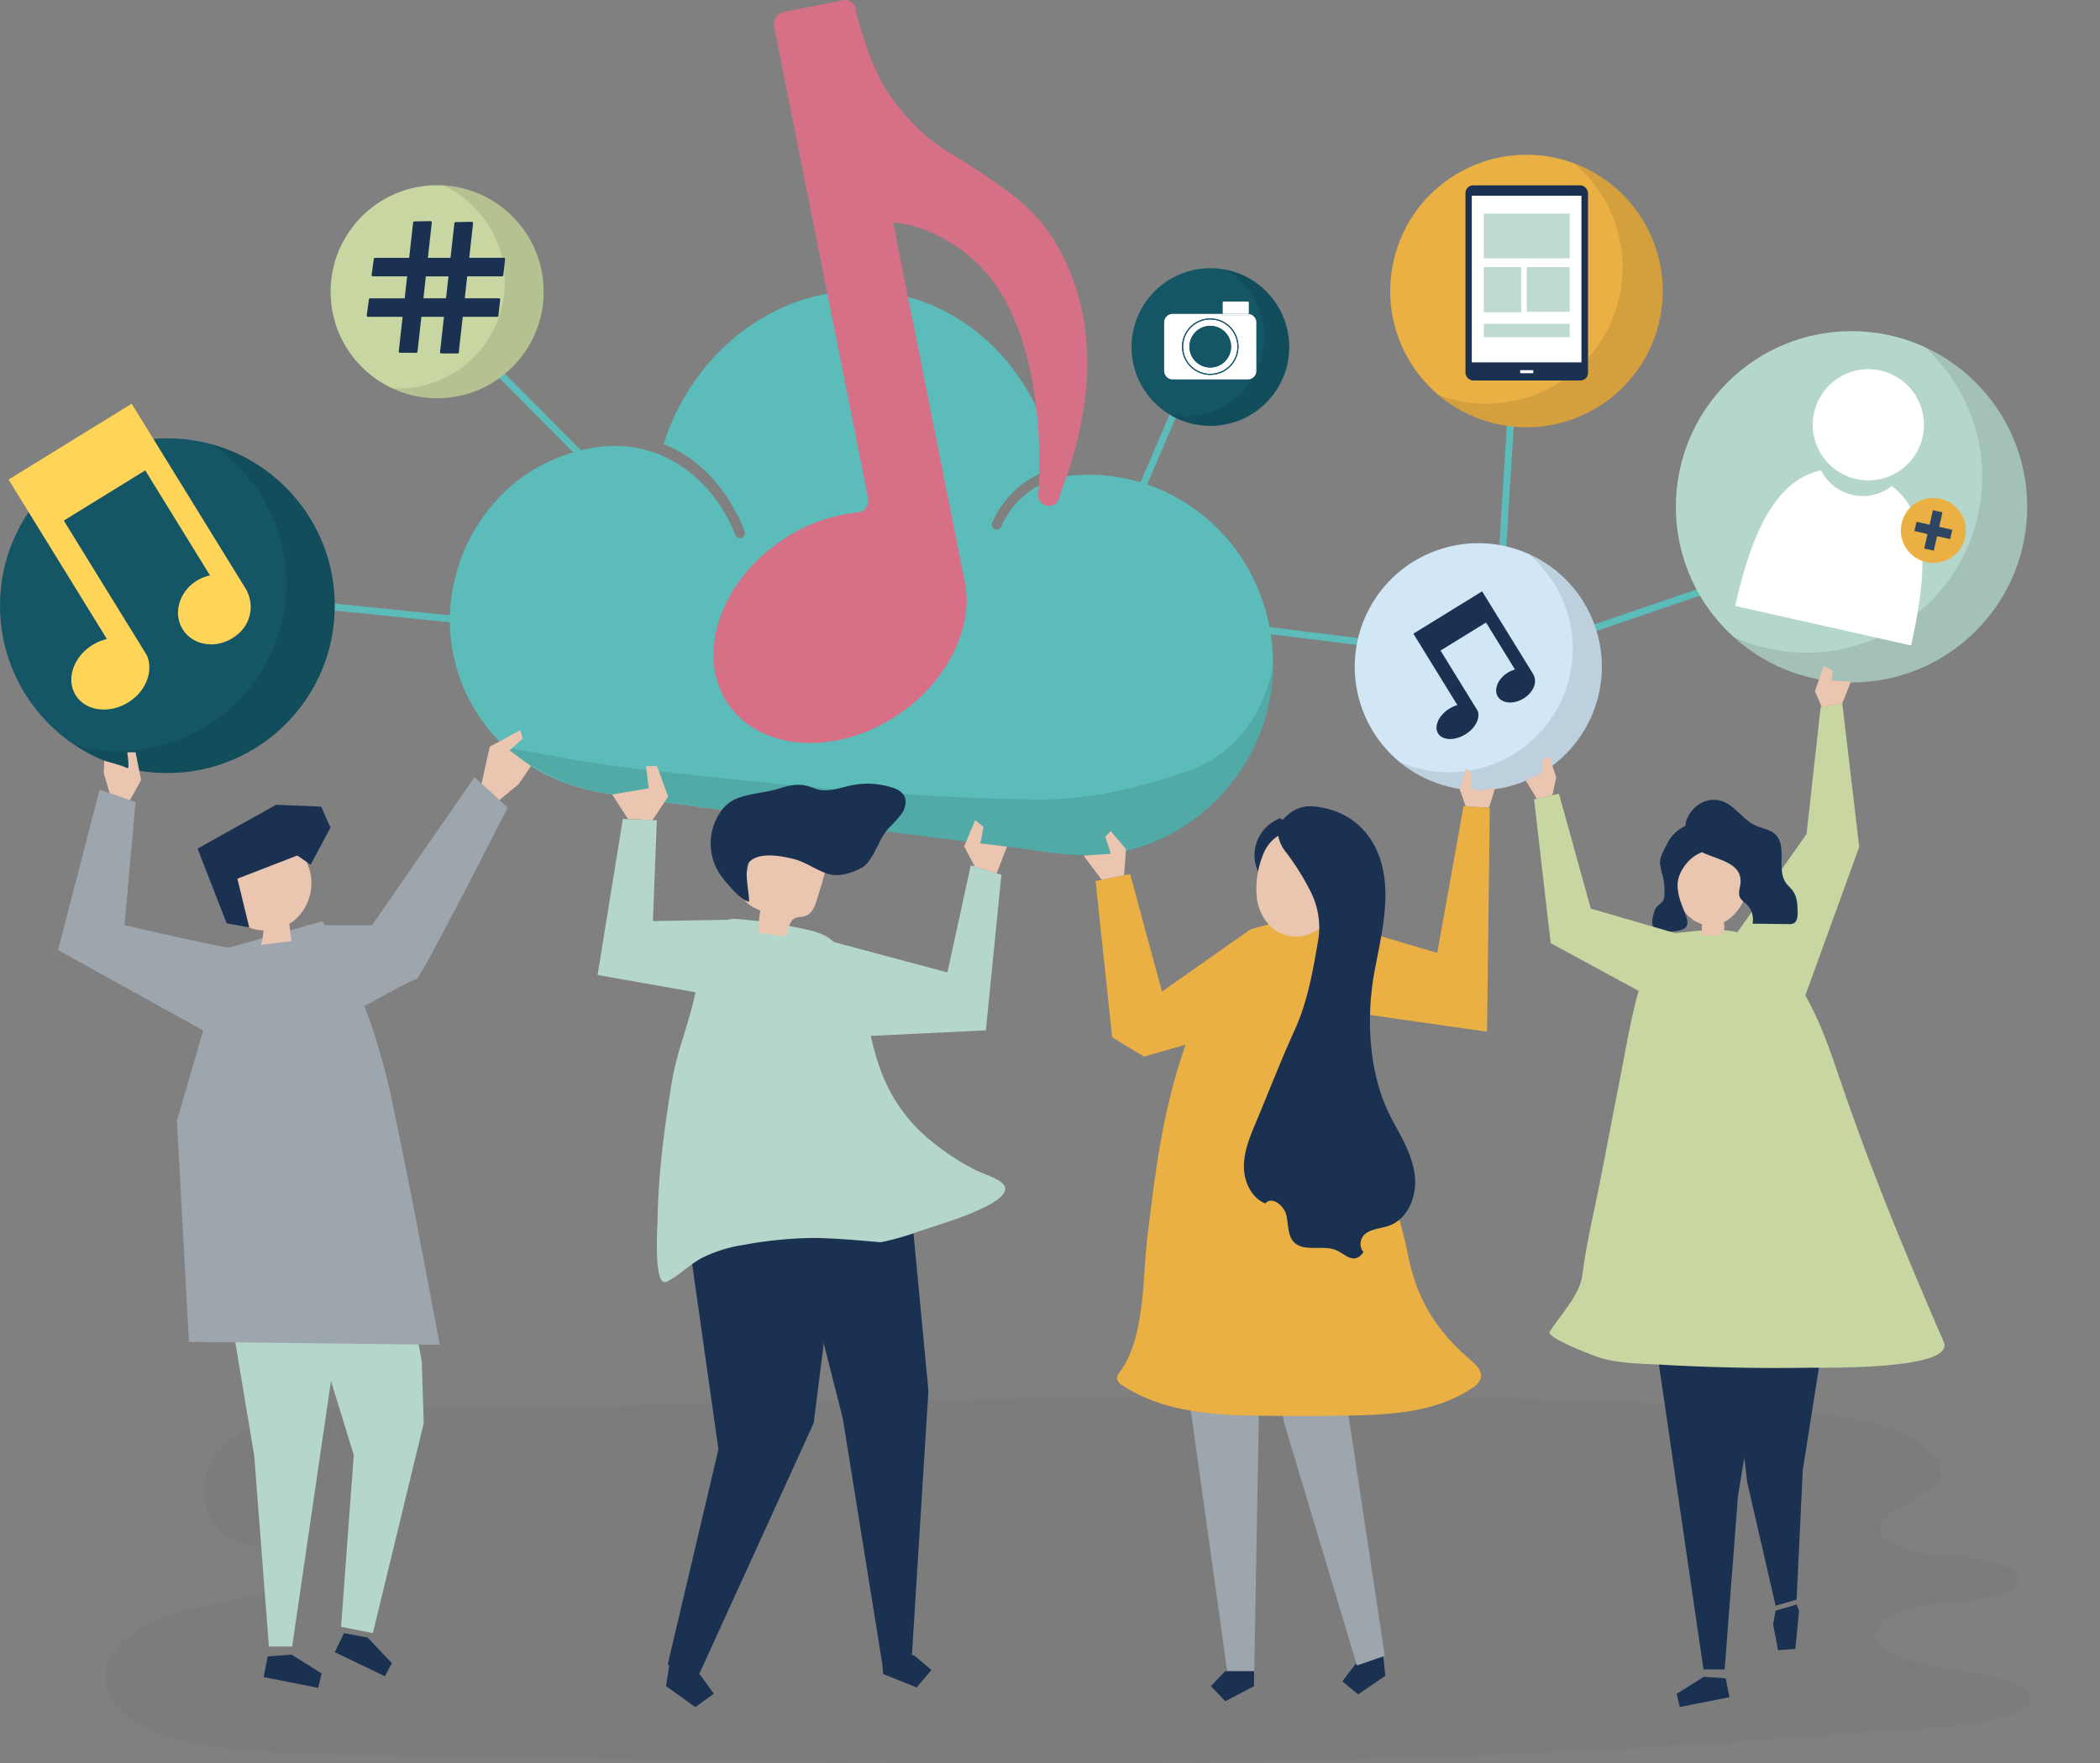 <svg xmlns="http://www.w3.org/2000/svg" width="545" height="457.66" viewBox="0 0 545 457.66"><rect x="0" y="0" width="545" height="457.66" fill="#808080" stroke="none"/><g transform="translate(-81 22.44)"><g transform="translate(81 10.551)"><path d="M243.171,604.177c-10.122.227-20.243.4-30.36.442-18.031.076-41.665-3.693-55.123,10.66-6.777,7.227-4.547,21.64,6.2,24.195,3.042.724,6.317.644,9.17,1.875s5.115,4.583,3.531,7.143a7.267,7.267,0,0,1-3.862,2.56c-9.45,3.477-19.923,3.918-29.323,7.511-22.336,8.537-18.48,25.7,1.826,31.234,18.261,4.981,38.568,4.292,57.395,4.629,110.183,1.973,220.663,4.317,330.236-2.336,23.63-1.435,47.125-3.247,70.653-4.936,10.768-.772,24.245-2.786,24.288-7.3.03-3.143-7.079-5.486-14.086-6.712-12.271-2.148-28.291-4.017-25.972-11.044.846-2.564,4.84-4.916,10.388-6.118,4.285-.928,9.214-1.173,13.86-1.732s9.408-1.585,11.362-3.413c5.26-4.924-7.986-7.854-17.311-8.3-11.168-.538-20.273-4-16.424-9.221,2.682-3.637,11.41-6.1,14.065-9.739a4.226,4.226,0,0,0,.356-4.54c-7.088-14.993-44.119-13.708-57.919-14.83-25.531-2.077-51.176-2.474-76.788-2.659-58.1-.422-116.2.282-174.284,1.376C277.764,603.244,260.467,603.79,243.171,604.177Z" transform="translate(-100.792 -271.824)" fill="#272525" opacity="0.04"/><path d="M266.02,252.6c-.031,0-.061,0-.092,0l-42.362-4.308a.9.9,0,1,1,.181-1.786l42.362,4.308a.9.9,0,0,1-.09,1.79Z" transform="translate(-140.369 -123.183)" fill="#5bbcb9"/><path d="M318.65,159.86a.893.893,0,0,1-.636-.265L288,129.387a.9.9,0,1,1,1.273-1.265l30.011,30.207a.9.9,0,0,1-.636,1.53Z" transform="translate(-167.584 -73.496)" fill="#5bbcb9"/><path d="M579.2,193.226a.9.9,0,0,1-.824-1.252l16.795-39.128a.9.9,0,0,1,1.649.708l-16.8,39.128A.9.9,0,0,1,579.2,193.226Z" transform="translate(-289.272 -83.734)" fill="#5bbcb9"/><path d="M750.727,201.727l-.057,0a.9.9,0,0,1-.84-.952l2.662-42.5a.9.9,0,1,1,1.792.112l-2.662,42.5A.9.9,0,0,1,750.727,201.727Z" transform="translate(-361.106 -85.883)" fill="#5bbcb9"/><path d="M668.321,262.022a.9.9,0,0,1-.111-.007l-55.348-6.84a.9.9,0,1,1,.22-1.782l55.348,6.84a.9.9,0,0,1-.109,1.788Z" transform="translate(-303.414 -126.068)" fill="#5bbcb9"/><path d="M783.2,251.449a.9.9,0,0,1-.29-1.747l40.3-13.749a.9.9,0,0,1,.58,1.7l-40.3,13.749A.905.905,0,0,1,783.2,251.449Z" transform="translate(-374.707 -118.746)" fill="#5bbcb9"/><g transform="translate(172.837 273.198)"><path d="M379.037,720.413l-.658,4.14L386,730.008l4.8-3.482-3.482-4.8-7.621-5.455Z" transform="translate(-378.379 -593.123)" fill="#1a3151"/><path d="M386.206,504.648l-2,12.572,8.1,57.142L379.13,630.27l7.95,2.947,29.945-65.668,2.592-20.446-1.146-42.721Z" transform="translate(-378.694 -504.383)" fill="#1a3151"/></g><g transform="translate(202.9 272.66)"><path d="M463.11,505.554l5.04,53.265L463.806,628.4l-7.726.641-10.141-63.026L430.1,503.458Z" transform="translate(-430.105 -503.458)" fill="#1a3151"/><path d="M475.089,721.618l8.7,3.484,3.831-4.524-4.524-3.831-8.354.693Z" transform="translate(-448.799 -592.784)" fill="#1a3151"/></g><path d="M686.62,370.276l18.309,5.385,6.821-38.054,6.821.359-.718,58.158-37.7-5.385Z" transform="translate(-331.928 -161.339)" fill="#ebb044"/><g transform="translate(416.043 34.066)"><circle cx="45.593" cy="45.593" r="45.593" transform="translate(0 64.478) rotate(-45)" fill="#b5d6ca"/><path d="M904.678,132.553a45.6,45.6,0,0,1-49.673,75.189,45.6,45.6,0,1,0,49.673-75.189Z" transform="translate(-821.197 -109.528)" opacity="0.1"/><g transform="translate(34.286 23.968)"><g transform="translate(0 31.054)"><path d="M896.462,191.682a12.154,12.154,0,0,1-18.362-4.076c-12.217,2.6-18.231,17.22-22.272,35.184l45.642,10.266C905.524,215.03,906.62,199.261,896.462,191.682Z" transform="translate(-855.828 -187.606)" fill="#fff"/></g><circle cx="14.434" cy="14.434" r="14.434" transform="translate(15.324 12.368) rotate(-25.368)" fill="#fff"/><g transform="translate(39.885 35.111)"><circle cx="8.435" cy="8.435" r="8.435" transform="matrix(0.864, -0.503, 0.503, 0.864, 0, 8.494)" fill="#ebb044"/><path d="M945.673,210.479l-3.4-.764.847-3.766-2.481-.558-.847,3.766-3.4-.764-.545,2.422,3.4.764-.847,3.766,2.481.558.847-3.766,3.4.764Z" transform="translate(-929.228 -199.112)" fill="#2e4661"/></g></g></g><circle cx="32.065" cy="32.065" r="32.065" transform="translate(342.589 120.823) rotate(-19.898)" fill="#d1e7f5"/><path d="M752.775,236.01a31.914,31.914,0,0,0-13.484-11.176,32.064,32.064,0,0,1-33.425,54.006,32.064,32.064,0,0,0,46.909-42.83Z" transform="translate(-342.694 -114.11)" opacity="0.1"/><g transform="translate(402.133 149.604)"><g transform="translate(44.509 144.954)"><path d="M878.041,548.649,870.7,595.12l-1.6,33.637-5.446,1.6-7.368-32.035-6.8-57.19Z" transform="translate(-849.482 -541.134)" fill="#1a3151"/><path d="M873.4,695.7l-.641,3.524,1.281,6.727,4.485-.32.961-9.931-.641-1.6Z" transform="translate(-859.232 -605.197)" fill="#1a3151"/></g><g transform="translate(27.876 160.494)"><path d="M820.864,575.387l12.083,82.671h5.492l3.469-45.093,7.516-45.093Z" transform="translate(-820.864 -567.871)" fill="#1a3151"/><path d="M836.732,726.361l-7.072,4.446.836,3.394,12.882-2.544-.987-4.9Z" transform="translate(-824.548 -634.247)" fill="#1a3151"/></g><path d="M825.8,395.172c.106.065.212.133.316.2,13.049,8.581,17.809,23.472,22.615,37.54,7.8,22.831,16.889,44.715,26.485,66.851,3.2,7.393-31.783,6.647-35.26,6.7q-18.524.287-37.037-.738c-5.627-.312-11.452-.282-16.847-1.83-1.165-.334-14.115-5.2-13.116-6.774,2.87-4.522,7.825-9.56,8.474-14.735.735-5.854,1.96-11.632,3.178-17.4,2.367-11.208,4.367-22.488,6.618-33.719,2.124-10.6,3.716-22.257,8.25-32.069a12.33,12.33,0,0,1,1.918-3.235,8.555,8.555,0,0,1,5.518-2.458C813.153,392.877,820.248,391.736,825.8,395.172Z" transform="translate(-772.901 -334.061)" fill="#c8d6a1"/><g transform="translate(48.278)"><path d="M855.969,351.805,874.4,325.594l3.669-33.026,5.612-.839,4.386,37.23-14.014,38.617Z" transform="translate(-855.969 -291.729)" fill="#c8d6a1"/></g></g><g transform="translate(116.77 42.449)"><path d="M491.793,185.133c-8.509-20.787-29.851-32.776-51.061-29.455a1.133,1.133,0,0,1-.117.006A22.5,22.5,0,0,0,424.981,168.6a1.276,1.276,0,1,1-2.343-1.013,25.015,25.015,0,0,1,16.46-14.217c-4.222-25.054-24.071-44.881-48.444-45.958-23.985-1.06-45.66,15.738-53.3,39.777a30.738,30.738,0,0,1,5.592,2.845c7.1,4.593,12.182,11.627,15.42,19.7.641,1.6-1.706,2.676-2.345,1.085a43.544,43.544,0,0,0-3.916-7.573c-5.736-8.8-14.757-14.732-24.945-15.5-10.294-.778-22.044,3.675-29.919,10.779a46.568,46.568,0,0,0-15.3,32.5,44.7,44.7,0,0,0,12.415,32.893c7.732,7.855,17.32,12.177,27.863,13.914,6.913,1.139,13.856,2.1,20.8,3.062,19.838,2.741,39.7,5.278,59.572,7.787q13.093,1.654,26.189,3.28c7.172.89,14.644,2.433,21.89,1.857,23.693-1.884,43.974-22.258,44.817-47.944A50.536,50.536,0,0,0,491.793,185.133Z" transform="translate(-281.913 -107.361)" fill="#5bbcb9"/><path d="M506.256,276.069q.024-.656.029-1.313c-2.25,12.322-9.594,22.96-21.783,27.264-12.524,4.422-25.8,7.6-38.8,7.5-34.117-.277-69.96-4.074-103.882-7.882-10.828-1.207-20.878-3.1-33.909-5.528-.106-.02-.2.091-.306.142a53.741,53.741,0,0,0,21,10.709q1.858.432,3.76.751c6.933,1.159,13.9,2.143,20.855,3.122,19.525,2.746,39.078,5.294,58.633,7.813q3.682.464,7.364.927,13.6,1.706,27.206,3.386c2.65.328,5.342.73,8.047,1.095a47.339,47.339,0,0,0,6.709,0C484.955,322.223,505.348,301.833,506.256,276.069Z" transform="translate(-292.673 -177.466)" opacity="0.1"/></g><g transform="translate(155.088 179.572)"><path d="M363.213,343.622,362.2,369.785l20.822-.359,1.436,20.822-36.618-6.462,6.554-40.494Z" transform="translate(-347.841 -343.292)" fill="#b5d6ca"/></g><g transform="translate(215.351 191.607)"><path d="M488.113,364l-6.057,27.789-30.526-8.163,9.706,24.679,30.8-1.478,4.03-40.389Z" transform="translate(-451.529 -363.999)" fill="#b5d6ca"/></g><path d="M374.337,470.49c-.107,4.881.046,11.46,1.921,11.7a1.7,1.7,0,0,0,1-.3c3.243-1.77,5.536-4.262,8.733-5.972a36.8,36.8,0,0,1,10.941-3.412,105.633,105.633,0,0,1,17.09-1.764c6.218-.108,18.321,1.115,18.321,1.115a68.159,68.159,0,0,0,10.181-2.908c5.752-1.918,11.625-3.608,17.022-6.294,1.731-.863,6.509-3.41,4.8-5.716-1.293-1.746-5.684-2.915-7.663-3.988a67.335,67.335,0,0,1-12.41-8.415,42.265,42.265,0,0,1-11.7-16.844,69.915,69.915,0,0,1-2.872-10.007c-.4-1.834-.75-3.678-1.079-5.524a22.4,22.4,0,0,0-1.272-5.614c-.957-2.194-1.783-4.43-2.865-6.573-1.534-3.036-3.484-6.06-6.477-7.678a18.351,18.351,0,0,0-4.624-1.555,119.678,119.678,0,0,0-18.25-2.784,4.958,4.958,0,0,0-2.441.237,4.887,4.887,0,0,0-2,2.247,62.949,62.949,0,0,0-6.548,17.364c-1.636,7.588-4.707,14.786-5.964,22.55-.892,5.509-1.718,11.029-2.36,16.569-.717,6.183-1.209,12.394-1.314,18.615C374.5,466.234,374.387,468.17,374.337,470.49Z" transform="translate(-203.839 -182.41)" fill="#b5d6ca"/><g transform="translate(45.915 175.88)"><g transform="translate(11.815 111.842)"><path d="M216.262,533.517v9.9l13.2,42.912-3.3,44.562,8.252,1.651,13.2-54.465-.505-16.024-6.1-32.682Z" transform="translate(-195.378 -529.374)" fill="#b5d6ca"/><path d="M211.687,550.731,198.42,641.506H192.39l-3.809-49.514-8.252-49.514Z" transform="translate(-180.329 -534.862)" fill="#b5d6ca"/><path d="M239.011,708.02l6.3,6.667-1.82,3.38-13-6.239,2.394-4.939Z" transform="translate(-201.337 -603.717)" fill="#1a3151"/><path d="M206.006,716.5l7.766,4.882-.918,3.727-14.145-2.794,1.084-5.381Z" transform="translate(-188.026 -607.744)" fill="#1a3151"/></g><path d="M173.06,395.945,197.778,389S209.4,405.274,215.8,435.5c5.979,28.263,12.39,63.416,12.39,63.416-1.189-.013-57.8-.73-65.058-.754L160,440.727Z" transform="translate(-160 -358.743)" fill="#9ea6ad"/><g transform="translate(5.355)"><path d="M204.054,361.913a24.817,24.817,0,0,0-2.8-5.839c-4.541,2.853-11.017,1.314-15.158,4.743-2.692,2.229-3.657,6.178-2.977,9.69a8.574,8.574,0,0,0,2.142,4.431,8.191,8.191,0,0,0,2.673,1.731,11.667,11.667,0,0,0,4.114.9,20.947,20.947,0,0,1-.6,3.756l7.866-.962q-.274-2.261-.547-4.523a11.189,11.189,0,0,0,1.791-1.329A12.769,12.769,0,0,0,204.054,361.913Z" transform="translate(-174.95 -344.954)" fill="#eac5b0"/><path d="M195.082,350.119l-15.532,6.01,3.081,12.665-5.862-1.087-7.555-19.39L189.6,336.94l11.706.5,2.4,5.45-5.135,9.607Z" transform="translate(-169.213 -336.94)" fill="#1a3151"/></g></g><g transform="translate(289.884 176.268)"><g transform="translate(40.218 101.963)"><path d="M691.145,716.463l.393,3.878-7.045,4.835-4.112-3.4,3.326-4.357,7.045-4.835Z" transform="translate(-662.123 -596.611)" fill="#1a3151"/><path d="M677.813,514.335l1.193,11.777-10.565,40.462,9.81,65.02-7.221,2.488L651.989,570.6l-3.022-18.467.11-39.094Z" transform="translate(-648.967 -513.042)" fill="#9ea6ad"/></g><g transform="translate(13.525 106.477)"><path d="M603.039,530.713l15.189,108.951h6.9l1.242-69.837,12.566-49.018Z" transform="translate(-603.039 -520.809)" fill="#9ea6ad"/><path d="M632.914,727.74l-7.466,3.914-3.733-3.914,3.733-3.914h7.466Z" transform="translate(-610.861 -605.833)" fill="#1a3151"/></g><path d="M617.652,390.6c5.493-4.548,11.767.532,18.735.532a354.451,354.451,0,0,0,7.685,45.516c2.965,12.924,8.616,25.523,11.131,38.429,2.243,11.51,7.131,19.785,16.323,27.669,1.432,1.228,3.082,2.823,2.655,4.661a4.669,4.669,0,0,1-2.159,2.539c-9.267,6.356-21.18,7.018-32.416,7.207q-12.8.216-25.6-.015c-11.114-.2-23.48-1.508-32.957-7.937a2.428,2.428,0,0,1-1.283-1.652,2.735,2.735,0,0,1,.739-1.663c6.619-9.146,5.853-24.273,7.144-34.982,1.456-12.085,2.919-24.205,5.8-36.031a153.081,153.081,0,0,1,7.373-22.487C604.327,403.977,610.669,396.381,617.652,390.6Z" transform="translate(-579.769 -359.008)" fill="#ebb044"/><g transform="translate(32.936)"><path d="M653,350.5a11.622,11.622,0,0,0-9.407,8.648,10.23,10.23,0,0,1,4.26-16.163c2.51,1.756,4.33,2.833,4.863,5.849Z" transform="translate(-638.438 -339.859)" fill="#1a3151"/><path d="M648.141,375.12c-3.3-1.551-5.391-5.036-5.993-8.628a23.085,23.085,0,0,1,1.218-10.752c3.694-11.543,18.208-7.682,21.264,2.41C667.295,366.945,657.722,379.628,648.141,375.12Z" transform="translate(-638.737 -342.238)" fill="#eac5b0"/><path d="M649.874,451.14c-2.1-1.593-1.852-4.726-2.394-7.3s-3.789-5.137-5.5-3.138c-3.64-1.5-5.555-5.711-5.542-9.647s1.56-7.684,3.084-11.312c3.377-8.042,6.536-16.219,10.145-24.159,3.411-7.505,4.765-15.764,6.14-23.753a20.551,20.551,0,0,0-1.945-11.848,64.667,64.667,0,0,0-6.419-10.338,9.621,9.621,0,0,1-2.124-4.533,6.268,6.268,0,0,1,2.176-4.958,8.785,8.785,0,0,1,7.221-2.492c9.794.969,16.424,7.651,18.02,17.528,1.349,8.351-.812,16.809-2.368,25.125-2.339,12.5-1.549,27.388,4.561,38.683,2.49,4.6,5.256,9.254,5.86,14.453s-1.668,11.17-6.576,12.985c-1.918.709-4.1.749-5.824,1.841a3.4,3.4,0,0,0-.916,5.08c-2.59,3.45-4.629.453-7.237-.589C657.054,451.5,652.555,453.178,649.874,451.14Z" transform="translate(-636.437 -337.607)" fill="#1a3151"/></g></g><path d="M614.915,381l-4.5,1.235-22.976,16.155-8.257-30.515-8.975,1.8,4.308,40.567,8.257,5.026,16.155-4.667Z" transform="translate(-285.881 -174.015)" fill="#ebb044"/><path d="M575.378,360.167l.488-6.775-3.949-4.667-1.436,1.436,1.436,4.426-7.06.49,4.676,6.259Z" transform="translate(-283.639 -165.996)" fill="#eac5b0"/><path d="M734.358,330.556l-1.5-4.282,1.507-5.473,1.491,1,.121,4.332,2.828.3,3.24-.731s-1.491,5.1-1.671,5.168S734.358,330.556,734.358,330.556Z" transform="translate(-353.997 -154.301)" fill="#eac5b0"/><path d="M514.286,355.853l-2.757-5.249,2.872-6.821,2.154,1.795-.819,4.24,6.913.862-2.676,6.917Z" transform="translate(-261.306 -163.926)" fill="#eac5b0"/><path d="M364.837,333.7l4.032-6.106-2.872-7.9h-2.872l.718,5.744-9.511,1.6,4.126,6.373Z" transform="translate(-195.472 -153.837)" fill="#eac5b0"/><path d="M893.182,285.533l-1.757-4.069,2.293-6.6,2.36,1.389-.356,2.406,5.026.359-2.25,5.67Z" transform="translate(-420.407 -135.064)" fill="#eac5b0"/><circle cx="43.439" cy="43.439" r="43.439" transform="translate(0 80.774)" fill="#145566"/><path d="M149.909,175.97A43.449,43.449,0,0,1,114.275,254a43.443,43.443,0,1,0,35.634-78.032Z" transform="translate(-94.936 -93.646)" opacity="0.1"/><circle cx="27.643" cy="27.643" r="27.643" transform="translate(85.801 15.077)" fill="#c8d6a1"/><path d="M269.384,60.345a27.643,27.643,0,0,1-11.617,52.726c-.525,0-1.047-.018-1.565-.047a27.642,27.642,0,1,0,13.182-52.679Z" transform="translate(-154.375 -45.222)" opacity="0.1"/><circle cx="20.463" cy="20.463" r="20.463" transform="translate(285.186 57.08) rotate(-45)" fill="#145566"/><path d="M617.959,98.026a20.467,20.467,0,0,1-14.611,37.6,20.465,20.465,0,1,0,14.611-37.6Z" transform="translate(-299.76 -61.003)" opacity="0.1"/><circle cx="35.362" cy="35.362" r="35.362" transform="translate(353.617 68.831) rotate(-76.717)" fill="#ebb044"/><path d="M758.581,50.521a35.368,35.368,0,0,1-35.2,60.15,35.364,35.364,0,1,0,35.2-60.15Z" transform="translate(-350.03 -41.107)" opacity="0.1"/><g transform="translate(380.324 15.12)"><rect width="31.808" height="50.642" rx="1.98" fill="#1a3151"/><rect width="28.458" height="43.249" transform="translate(1.642 2.687)" fill="#fff"/><rect width="3.408" height="0.786" transform="translate(14.2 47.967)" fill="#fff"/><g transform="translate(4.748 7.326)"><rect width="22.312" height="11.606" fill="#b5d6ca" opacity="0.87"/><rect width="9.728" height="11.726" transform="translate(0 13.894)" fill="#b5d6ca" opacity="0.87"/><rect width="11.156" height="11.608" transform="translate(11.156 13.894)" fill="#b5d6ca" opacity="0.87"/><rect width="22.312" height="3.447" transform="translate(0 28.623)" fill="#b5d6ca" opacity="0.87"/></g></g><path d="M280.666,86.174a.339.339,0,0,0-.339-.339l-8.97.006q.5-4.5,1-9.006a.338.338,0,0,0-.339-.339l-4.179.073a.347.347,0,0,0-.339.339l-1,8.937-5.873,0,1.017-9.185a.339.339,0,0,0-.339-.339l-4.179.073a.347.347,0,0,0-.339.339q-.508,4.558-1.015,9.115l-8.855.006a.347.347,0,0,0-.339.339l-.553,4.12c-.025.184.173.339.339.339h8.873q-.317,2.851-.635,5.7l-8.956.006a.347.347,0,0,0-.339.339l-.553,4.12a.339.339,0,0,0,.339.339h8.974l-1,8.985a.339.339,0,0,0,.339.339l4.192.015a.346.346,0,0,0,.339-.339q.5-4.5,1-9H264.8l-1.02,9.157a.34.34,0,0,0,.339.339l4.192.015a.346.346,0,0,0,.339-.339q.508-4.586,1.015-9.171h8.927a.346.346,0,0,0,.339-.339q.234-2.071.468-4.143a.34.34,0,0,0-.339-.339l-8.862.006q.315-2.846.63-5.691h9.035a.31.31,0,0,0,.315-.247.375.375,0,0,0,.024-.092ZM260.1,90.655h5.87l-.635,5.693-5.866,0Z" transform="translate(-149.58 -51.914)" fill="#1a3151"/><g transform="translate(302.128 45.271)"><path d="M633.752,115.454v-2.983a.256.256,0,0,0-.256-.256h-6.269a.256.256,0,0,0-.256.256v2.957H633.5A2.146,2.146,0,0,1,633.752,115.454Z" transform="translate(-611.781 -112.216)" fill="#fff"/><path d="M622.807,117.77v.188a.256.256,0,0,1-.256.256h-6.269a.256.256,0,0,1-.256-.256v-.213H603.043a2.207,2.207,0,0,0-2.207,2.206v12.591a2.207,2.207,0,0,0,2.207,2.206h19.51a2.207,2.207,0,0,0,2.207-2.206V119.95A2.2,2.2,0,0,0,622.807,117.77Zm-4.83,13.655a7.324,7.324,0,1,1,2.145-5.178A7.276,7.276,0,0,1,617.977,131.424Z" transform="translate(-600.836 -114.531)" fill="#fff"/><path d="M616.336,120.238a7.052,7.052,0,1,0,4.987,2.066A7,7,0,0,0,616.336,120.238Zm0,12.456a5.4,5.4,0,1,1,5.4-5.4A5.4,5.4,0,0,1,616.336,132.694Z" transform="translate(-604.374 -115.576)" fill="#fff"/><path d="M627.226,118.214H633.5a.256.256,0,0,0,.256-.256v-.188a2.144,2.144,0,0,0-.254-.026H626.97v.213A.256.256,0,0,0,627.226,118.214Z" transform="translate(-611.781 -114.531)" fill="#fff"/><circle cx="5.404" cy="5.404" r="5.404" transform="translate(6.558 6.311)" fill="#145566"/><path d="M616.14,119.771a7.323,7.323,0,1,0,5.179,2.145A7.275,7.275,0,0,0,616.14,119.771Zm4.987,12.31a7.052,7.052,0,1,1,2.066-4.987A7.006,7.006,0,0,1,621.127,132.081Z" transform="translate(-604.178 -115.38)" fill="#145566"/></g><g transform="translate(428.809 174.593)"><path d="M847.225,358.316c-3.794-7.819-16.108-9.083-17.621.79a19.031,19.031,0,0,0,.4,8.91,9.5,9.5,0,0,0,6,6.247c.016,0,.033.007.049.012q-.01,1.159-.018,2.318a.52.52,0,0,0,.64.631l2.769.045a3.015,3.015,0,0,0,1.347-.185,2.536,2.536,0,0,0,1.058-2.611c-.021-.238-.055-.478-.091-.718C846.865,371.21,849.705,363.427,847.225,358.316Z" transform="translate(-823.184 -341.992)" fill="#eac5b0"/><path d="M825.84,359.023c-1.211,3.1.14,6.547,1.329,9.491,1.055,2.611,1.382,4.311-1.66,4.847-1.714.3-4.757.873-6.177-.5-1.075-1.04-.289-4.043.32-5.22.465-.9,1.595-1.311,2.036-2.222a3.256,3.256,0,0,0,.253-1.218,16.957,16.957,0,0,0-.44-5.074,17.223,17.223,0,0,1-.7-3.392c-.059-1.677,1.22-3.563,1.919-5.065,1.3-2.8,5.511-6.421,8.762-4.009a4.918,4.918,0,0,1,1.472,2.295,4.082,4.082,0,0,1,.361,1.6c-.085,2.193-2.105,2.461-3.54,3.434A10.989,10.989,0,0,0,825.84,359.023Z" transform="translate(-818.8 -339.393)" fill="#1a3151"/><path d="M847.86,355.678c.047,1.558-.855,3.241-.069,4.587a6.759,6.759,0,0,0,1.486,1.444,5.515,5.515,0,0,1,1.668,5.168l9.339.114a2.8,2.8,0,0,0,1.375-.217c.883-.475.99-1.678.985-2.681-.01-1.976-.063-4.093-1.212-5.7-.532-.746-1.269-1.327-1.8-2.074-2.55-3.594.424-9.525-2.746-12.585-1.415-1.365-3.557-1.57-5.333-2.413-3.1-1.47-5.009-4.855-8.2-6.121-6.017-2.391-12.327,4.773-8.975,10.413C837.118,350.21,847.673,349.4,847.86,355.678Z" transform="translate(-824.936 -334.726)" fill="#1a3151"/></g><path d="M802.779,368.254l-22.043-6.409-8.257-29.8-6.462,1.436,4.308,37.336,25.13,13.642Z" transform="translate(-367.886 -159.011)" fill="#c8d6a1"/><path d="M769.216,325.446l1.005-4.691-1.8-5.385-1.795.718V319.5l-4.29,2.187,2.846,4.653Z" transform="translate(-366.346 -152.026)" fill="#eac5b0"/><path d="M151.1,371.12c-.359.359-26.925-5.744-26.925-5.744l2.872-31.951-9.333-3.232-10.77,41.644,43.439,24.053Z" transform="translate(-91.865 -158.235)" fill="#9ea6ad"/><path d="M217.509,363.048h17.232l26.566-38.413,8.616,7.9s-22.617,44.516-23.694,44.516-15.078,7.9-15.078,7.9Z" transform="translate(-138.17 -155.907)" fill="#9ea6ad"/><path d="M134.047,325.909c.1.173,2.973-5.212,2.973-5.212l-1.436-7.18H133.43s.718,4.666,0,4.128-5.988-1.948-5.988-1.948l-.115,3.2,1.52,5.207Z" transform="translate(-100.402 -151.25)" fill="#eac5b0"/><path d="M296.027,317.523l2.112-9.582,7.9-4.308.718,2.154-3.47,3.111,5.542,4.069-3.148,4.667-5.015,4.139Z" transform="translate(-171.054 -147.111)" fill="#eac5b0"/><g transform="translate(184.444 170.412)"><path d="M423.846,377.1l-7.181-.98a36.214,36.214,0,0,1,.6-5.743c-1.977-.778-4.251-1.919-4.523-4.026a5.971,5.971,0,0,1,.191-1.988l1.713-8.119a7.313,7.313,0,0,1,.948-2.687,6.136,6.136,0,0,1,4.382-2.164,14.931,14.931,0,0,1,11.975,3.389,6.54,6.54,0,0,1,1.942,2.767c.531,1.676.021,3.484-.488,5.166L432,367.374c-.54,1.787-1.3,3.812-3.062,4.424-.936.325-2.021.18-2.876.681C424.553,373.362,424.67,375.56,423.846,377.1Z" transform="translate(-404.367 -337.462)" fill="#eac5b0"/><path d="M443.171,340.9A17.769,17.769,0,0,1,444.6,339a34.413,34.413,0,0,0,3.43-3.835c.925-1.448,1.3-3.442.311-4.844a5.323,5.323,0,0,0-2.771-1.736,20.58,20.58,0,0,0-10.813-.6c-3.4.733-6.469,2.043-9.815.651-3.143-1.308-5.463-.907-8.838.158-3.652,1.154-8.5,1.279-11.833,2.975a9.63,9.63,0,0,0-3.417,3.131,14.515,14.515,0,0,0-.605,15.337,20.787,20.787,0,0,0,2.152,2.928c1.633,1.907,3.583,4.26,5.9,5.03.133-2.091-1.53-8.76.14-10.417,2.651-2.628,8.383-1.466,11.523-.679,3.425.858,6.411,3.416,9.814,4.064,2.448.467,5.635-.625,7.776-1.821C440.2,347.869,441.568,343.331,443.171,340.9Z" transform="translate(-398.35 -327.532)" fill="#1a3151"/></g><path d="M84.833,177.533l8.7,14.116,16.812,27.271a12.47,12.47,0,0,0-3.713,1.537c-4.974,3.066-6.945,8.9-4.4,13.019s8.635,4.982,13.609,1.916a12.728,12.728,0,0,0,1.207-.842,11.309,11.309,0,0,0,3.867-5.438,8.906,8.906,0,0,0,.432-3.044,6.958,6.958,0,0,0-.664-2.982l-3.208-5.2-5.457-8.852-6.006-9.741-4.852-7.871-2-3.241L120.3,175.152l16.812,27.271a10.613,10.613,0,0,0-3.44,1.369c-4.571,2.818-6.215,8.445-3.673,12.57s8.309,5.183,12.88,2.365a10.761,10.761,0,0,0,1.119-.79,9.213,9.213,0,0,0,2.2-12.35l-1.864-3.023-5.455-8.849-6.2-10.065-5.091-8.258-2.114-3.428-8.7-14.116Z" transform="translate(-82.605 -86.056)" fill="#ffd559"/><path d="M712.125,252.628l3.893,6.315,7.521,12.2a8.56,8.56,0,0,0-2.037.919c-2.779,1.713-4.109,4.6-2.972,6.442s4.312,1.952,7.091.239q.35-.216.679-.463a7.222,7.222,0,0,0,2.313-2.791,4.365,4.365,0,0,0,.38-1.477,2.733,2.733,0,0,0-.2-1.392l-1.435-2.328-2.441-3.96-2.686-4.358-2.171-3.521-.894-1.449,11.805-7.278,7.521,12.2a7.248,7.248,0,0,0-1.884.825c-2.554,1.574-3.7,4.346-2.564,6.191s4.129,2.064,6.683.49a7.5,7.5,0,0,0,.629-.433c1.78-1.363,3.151-3.785,1.777-6.013l-.834-1.352-2.44-3.959-2.776-4.5L734.8,249.48l-.946-1.534-3.893-6.315Z" transform="translate(-345.316 -121.144)" fill="#1a3151"/></g><g transform="translate(266.168 -22.44)"><path d="M471.124,23.807c-3.179-2.136-6.608-4.407-10.137-6.535a48.932,48.932,0,0,1-6.948-5.071A56.575,56.575,0,0,1,444.232.533c-3.533-5.342-7.248-17.761-7.685-20.126a2.832,2.832,0,0,0-.322-1.343,2.773,2.773,0,0,0-2.993-1.452l-.039.008-15.411,3.072a3.167,3.167,0,0,0-2.461,3.742l24.416,122.473a3.03,3.03,0,0,1-2.628,3.648,42.531,42.531,0,0,0-19.537,7.076c-16.147,10.749-22.619,29.716-14.427,42.282,5.689,8.726,16.974,12.107,28.747,9.759a43.154,43.154,0,0,0,15.394-6.461c12.245-8.152,19.343-21.4,17.783-33.1a2.838,2.838,0,0,0-.055-.569L446.24,35.361a13.651,13.651,0,0,1,1.45.1,31.1,31.1,0,0,1,9.1,2.745,43.268,43.268,0,0,1,9.045,5.732c21.927,17.741,18.115,61.4,18.074,61.844v0a2.826,2.826,0,0,0,2.526,3.082A2.855,2.855,0,0,0,488.7,108a2.693,2.693,0,0,0,.675-1.614l.036,0c.054-.32.452-1.386.8-2.327a101.267,101.267,0,0,0,5.345-19.816,73.3,73.3,0,0,0,.711-19.283,59.07,59.07,0,0,0-8.083-24.749C483.544,32.538,477.212,27.9,471.124,23.807Zm-36.407-40.8-.09.03,0,0Z" transform="translate(-399.597 22.44)" fill="#d67086"/><path d="M420.893,258.891c5.674,2.779,12.7,3.5,19.919,2.063a43.155,43.155,0,0,0,15.394-6.461c12.245-8.152,19.343-21.4,17.783-33.1a2.838,2.838,0,0,0-.055-.569l-5.045-25.3C458.257,234.632,435.7,251.687,420.893,258.891Z" transform="translate(-408.516 -68.841)" fill="#d67086" opacity="0.07"/></g></g></svg>